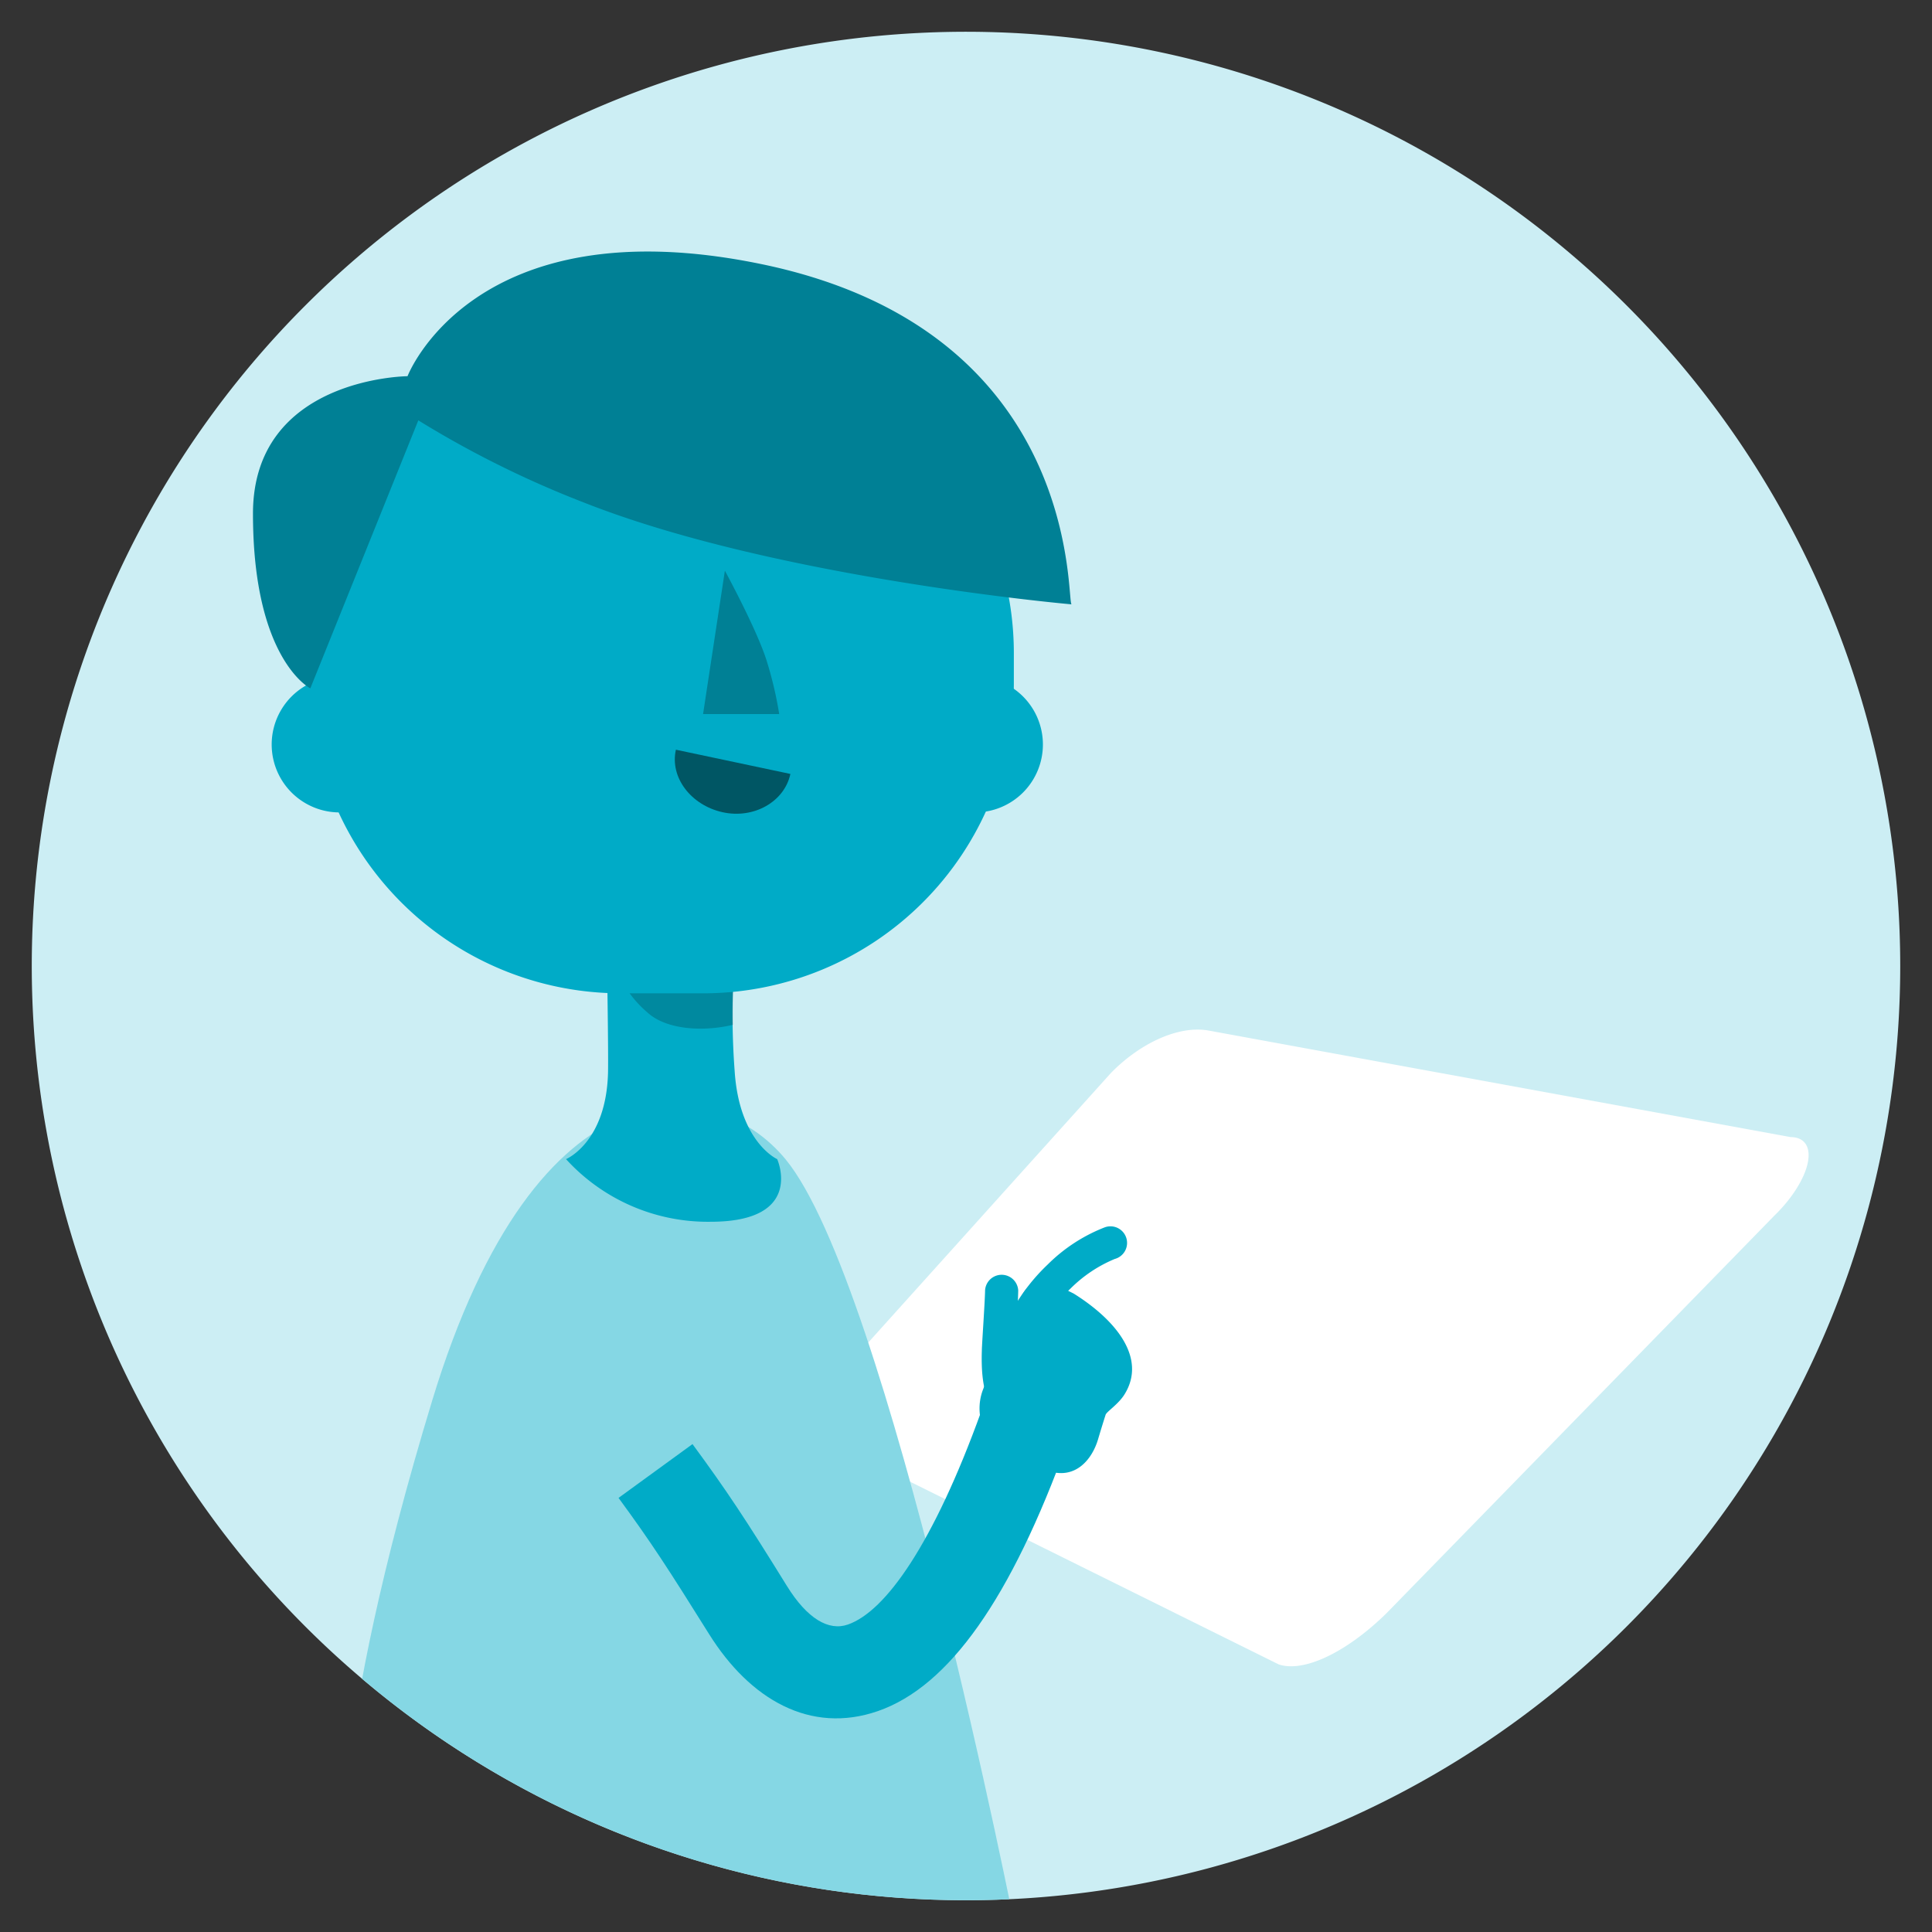 <?xml version="1.0" encoding="UTF-8"?> <svg xmlns="http://www.w3.org/2000/svg" xmlns:xlink="http://www.w3.org/1999/xlink" id="Capa_1" data-name="Capa 1" viewBox="0 0 256 256"><rect x="0" y="0" width="256" height="256" fill="#333333" stroke="none"/><defs><style>.cls-1{fill:none;}.cls-2{fill:#cceef4;}.cls-3{clip-path:url(#clip-path);}.cls-4{fill:#fff;}.cls-5{fill:#85d7e4;}.cls-6{fill:#00abc7;}.cls-7{opacity:0.2;}.cls-8{fill:#008095;}.cls-9{fill:#005664;}.cls-10{fill:#0786eb;}</style><clipPath id="clip-path"><path class="cls-1" d="M251.79,128A123.79,123.79,0,1,0,128,251.79,123.79,123.79,0,0,0,251.79,128Z"></path></clipPath></defs><path class="cls-2" d="M251.79,128A123.79,123.79,0,1,0,128,251.79,123.79,123.79,0,0,0,251.79,128Z"></path><g class="cls-3"><path class="cls-4" d="M235.09,161.1l-51.35,52.64c-5.31,5.22-11,7.92-14.31,6.8l-59-29.24c-1.28-.49-1.9-2-1.66-3.93a10.38,10.38,0,0,1,2.85-5.67l35.57-39.51c4-4.09,9.09-6.33,12.94-5.64l77.12,14.12c1.86,0,2.72,1.29,2.29,3.4S237.42,158.85,235.09,161.1Z"></path><path class="cls-5" d="M45.56,248s-2.2-16.67,11.72-62.46,37.43-43.32,46.81-31.93c13.63,16.55,30.52,102.35,30.52,102.35Z"></path><path class="cls-6" d="M80.42,127s.2,11.6.15,14.95C80.4,151.37,75,153.59,75,153.59a25.43,25.43,0,0,0,19.16,8.3c12.55,0,8.82-8.3,8.82-8.3s-5-2.22-5.63-11.61a101.88,101.88,0,0,1,0-15.23Z"></path><path class="cls-7" d="M97.23,129.28l-14.88.62a14.76,14.76,0,0,0,3.5,4.31c2.46,2.22,7.29,2.54,11.27,1.58Q97.06,132.54,97.23,129.28Z"></path><path class="cls-6" d="M138.19,98.65a9,9,0,0,1-9,9H45a9,9,0,0,1,0-18h84.21A9,9,0,0,1,138.19,98.65Z"></path><path class="cls-6" d="M134.34,86.54v3.92a41.16,41.16,0,0,1-41.16,41.16H82.27A41.16,41.16,0,0,1,41.11,90.46V86.54A41.16,41.16,0,0,1,82.27,45.38H93.18A41.16,41.16,0,0,1,134.34,86.54Z"></path><path class="cls-8" d="M33.52,68.06c0,19.36,7.6,23.15,7.6,23.15L55.43,55.7A133.52,133.52,0,0,0,77.35,66.58C102.81,76.65,142,80.08,142,80.08c-.76,0,1.79-36.23-41.14-45.09C62.69,27.11,54,49.85,54,49.85S33.52,50,33.52,68.06Z"></path><path class="cls-9" d="M104.73,102.55c-.78,3.67-4.83,6-9,5.07s-7-4.61-6.17-8.28Z"></path><path class="cls-8" d="M103.25,94.62H93.16l2.89-19s4.36,8,5.6,12.14A50.11,50.11,0,0,1,103.25,94.62Z"></path><path class="cls-6" d="M142.28,171.41s-2.48-1.25-3-1.43c-3.26-1.22-4.35,2.81-4.35,2.81a6.07,6.07,0,0,0-1,1.76l-3.69,9.61a7,7,0,0,0,4.05,9l4.46,1.68c3.61,1.33,5.92-1.33,6.75-4.13.52-1.76,1-3.25,1-3.25.14-.42,1.72-1.4,2.53-2.74C151.92,180,148,175,142.28,171.41Z"></path><path class="cls-10" d="M135.07,175.65a23,23,0,0,1,5.22-7.35,19.68,19.68,0,0,1,6.66-4.39"></path><path class="cls-6" d="M135.14,178.68a2.26,2.26,0,0,1-.8-.15,2.2,2.2,0,0,1-1.25-2.85,25.39,25.39,0,0,1,5.74-8.13,22,22,0,0,1,7.5-4.9,2.2,2.2,0,1,1,1.38,4.17,18.1,18.1,0,0,0-5.83,3.89,21.19,21.19,0,0,0-4.69,6.56A2.21,2.21,0,0,1,135.14,178.68Z"></path><path class="cls-6" d="M134.49,179.09c-.12,3.6.36,5.37,1.83,6.5a2.19,2.19,0,0,1-2.66,3.48c-2.89-2.21-3.72-5.25-3.56-10.13,0-.7.4-6.28.43-8a2.2,2.2,0,0,1,4.39.06C134.89,172.87,134.51,178.51,134.49,179.09Z"></path><path class="cls-6" d="M104.27,210.15c2.69,4.34,5.53,6,8.08,5.11,5-1.74,11.32-10.67,17.65-28.19l11.41,4.13c-7.46,20.65-15.67,32.25-25.06,35.52-9,3.13-17-1.57-22.39-10.19s-7.66-12.14-12-18.05l9.8-7.13C96.31,197.54,98.78,201.28,104.27,210.15Z"></path></g></svg> 